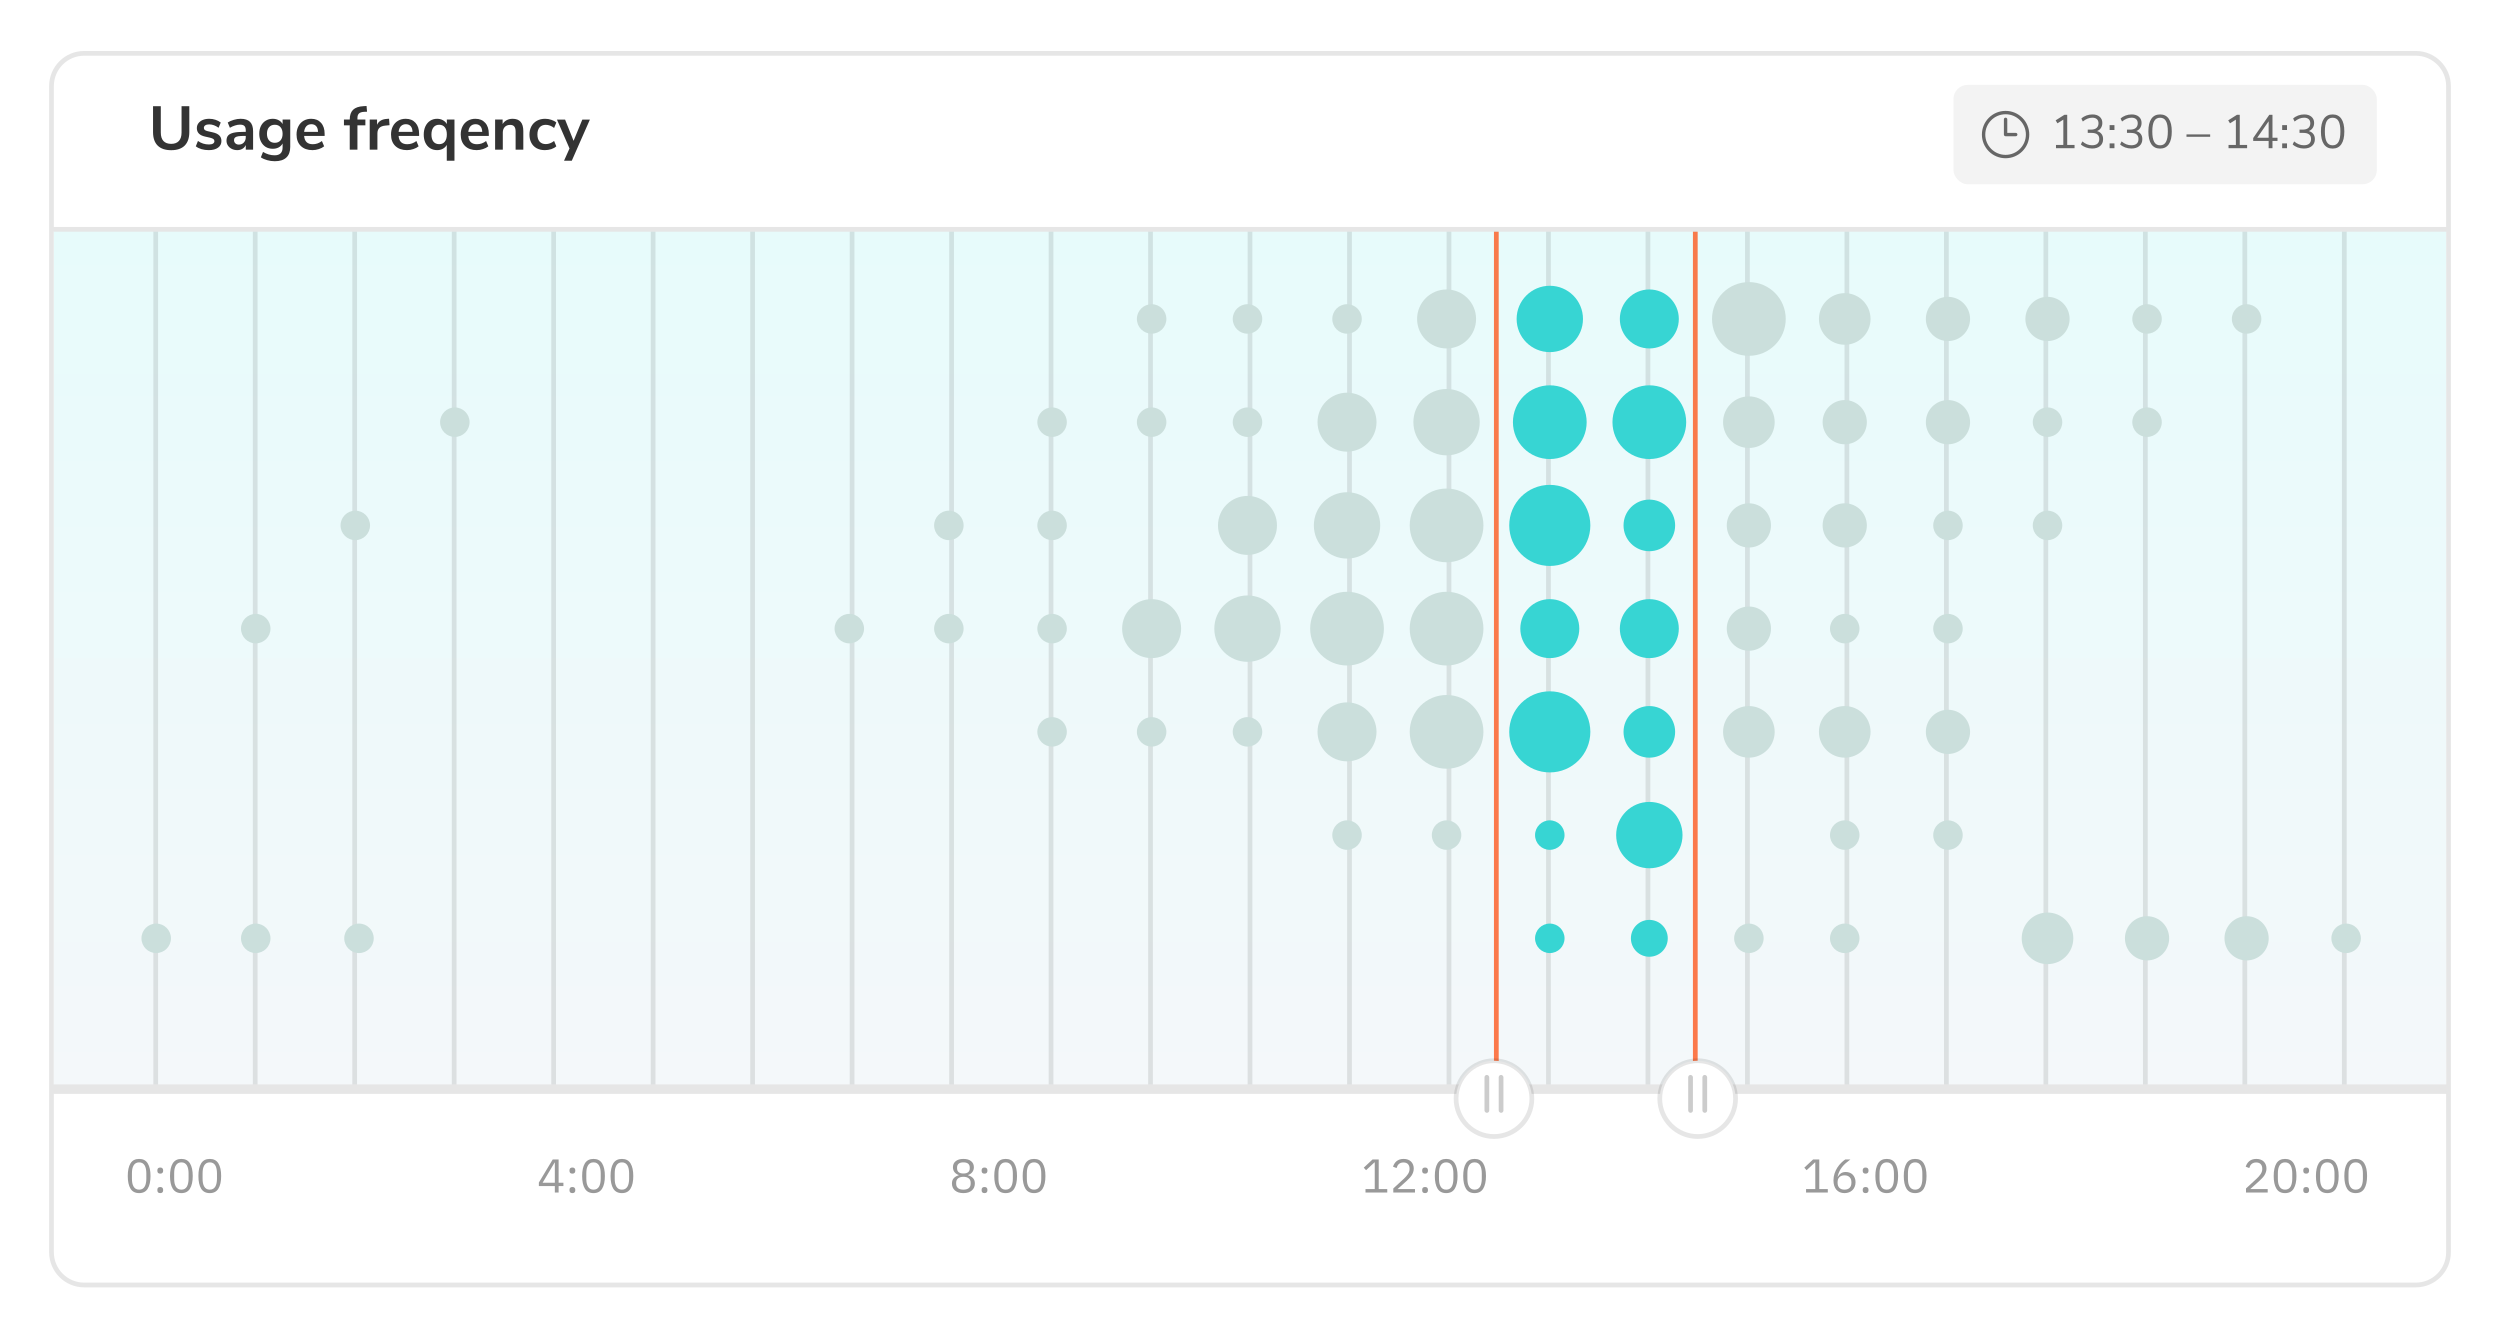 <svg xmlns="http://www.w3.org/2000/svg" width="458" height="244" fill="none" viewBox="0 0 458 244"><g filter="url(#filter0_dd_5565_79654)"><path fill="#fff" d="M9.867 12.432C9.867 9.358 12.358 6.867 15.432 6.867H442.567C445.64 6.867 448.132 9.358 448.132 12.432V226.076C448.132 229.149 445.64 231.64 442.567 231.64H15.432C12.358 231.64 9.867 229.149 9.867 226.076V12.432Z"/><path stroke="#000" stroke-opacity=".1" stroke-width=".868" d="M442.567 6.433H15.432C12.119 6.433 9.433 9.119 9.433 12.432V226.076C9.433 229.389 12.119 232.074 15.432 232.074H442.567C445.88 232.074 448.566 229.389 448.566 226.076V12.432C448.566 9.119 445.88 6.433 442.567 6.433Z"/></g><path fill="#333" d="M31.365 27.516C30.274 27.516 29.447 27.233 28.883 26.669C28.319 26.105 28.037 25.282 28.037 24.199V19.46H29.459V24.278C29.459 24.962 29.62 25.481 29.944 25.835C30.267 26.181 30.741 26.354 31.365 26.354C31.982 26.354 32.452 26.177 32.775 25.823C33.099 25.47 33.261 24.955 33.261 24.278V19.46H34.682V24.199C34.682 25.274 34.4 26.098 33.836 26.669C33.272 27.233 32.448 27.516 31.365 27.516ZM38.263 27.504C37.774 27.504 37.323 27.444 36.909 27.324C36.503 27.203 36.157 27.03 35.871 26.805L36.266 25.823C36.853 26.252 37.526 26.466 38.285 26.466C38.609 26.466 38.853 26.414 39.019 26.308C39.192 26.203 39.278 26.053 39.278 25.857C39.278 25.692 39.218 25.564 39.098 25.474C38.985 25.383 38.778 25.301 38.477 25.225L37.575 25.022C37.063 24.909 36.684 24.725 36.435 24.469C36.187 24.214 36.063 23.883 36.063 23.477C36.063 23.138 36.157 22.841 36.345 22.585C36.541 22.322 36.808 22.119 37.146 21.976C37.492 21.833 37.891 21.762 38.342 21.762C38.733 21.762 39.109 21.822 39.47 21.942C39.839 22.063 40.162 22.232 40.44 22.45L40.045 23.409C39.474 22.995 38.902 22.788 38.331 22.788C38.022 22.788 37.782 22.845 37.609 22.958C37.436 23.07 37.349 23.228 37.349 23.431C37.349 23.582 37.402 23.706 37.507 23.804C37.62 23.902 37.797 23.977 38.037 24.029L38.974 24.244C39.523 24.364 39.925 24.556 40.181 24.819C40.437 25.075 40.565 25.413 40.565 25.835C40.565 26.346 40.358 26.752 39.944 27.053C39.53 27.354 38.97 27.504 38.263 27.504ZM44.077 21.762C44.852 21.762 45.427 21.95 45.803 22.326C46.179 22.702 46.367 23.281 46.367 24.063V27.414H45.025V26.568C44.897 26.861 44.694 27.091 44.416 27.256C44.145 27.422 43.829 27.504 43.468 27.504C43.099 27.504 42.765 27.429 42.464 27.279C42.163 27.128 41.926 26.921 41.753 26.658C41.58 26.395 41.494 26.102 41.494 25.778C41.494 25.372 41.595 25.052 41.798 24.819C42.009 24.586 42.347 24.417 42.814 24.311C43.28 24.206 43.923 24.154 44.743 24.154H45.025V23.894C45.025 23.518 44.942 23.247 44.777 23.082C44.619 22.916 44.352 22.834 43.976 22.834C43.682 22.834 43.374 22.886 43.05 22.991C42.735 23.089 42.422 23.228 42.114 23.409L41.719 22.439C42.028 22.243 42.4 22.081 42.836 21.953C43.272 21.826 43.686 21.762 44.077 21.762ZM43.75 26.489C44.126 26.489 44.431 26.365 44.664 26.117C44.904 25.861 45.025 25.534 45.025 25.135V24.898H44.822C44.318 24.898 43.927 24.921 43.648 24.966C43.37 25.011 43.171 25.09 43.05 25.203C42.93 25.316 42.87 25.47 42.87 25.665C42.87 25.906 42.953 26.105 43.118 26.263C43.284 26.414 43.494 26.489 43.75 26.489ZM53.171 21.897V26.906C53.171 27.771 52.93 28.426 52.449 28.869C51.975 29.313 51.272 29.535 50.339 29.535C49.858 29.535 49.395 29.471 48.952 29.343C48.508 29.223 48.12 29.05 47.789 28.824L48.184 27.831C48.869 28.245 49.576 28.452 50.305 28.452C51.283 28.452 51.772 27.971 51.772 27.008V26.286C51.606 26.594 51.366 26.835 51.05 27.008C50.734 27.173 50.373 27.256 49.967 27.256C49.486 27.256 49.057 27.143 48.681 26.918C48.312 26.684 48.023 26.361 47.812 25.947C47.601 25.534 47.496 25.056 47.496 24.515C47.496 23.973 47.598 23.495 47.801 23.082C48.011 22.661 48.305 22.337 48.681 22.111C49.057 21.878 49.486 21.762 49.967 21.762C50.373 21.762 50.734 21.848 51.05 22.021C51.366 22.187 51.606 22.424 51.772 22.732V21.897H53.171ZM50.339 26.162C50.79 26.162 51.14 26.015 51.388 25.722C51.644 25.428 51.772 25.026 51.772 24.515C51.772 23.996 51.644 23.589 51.388 23.296C51.14 23.003 50.79 22.856 50.339 22.856C49.895 22.856 49.546 23.003 49.29 23.296C49.034 23.589 48.906 23.996 48.906 24.515C48.906 25.018 49.034 25.421 49.29 25.722C49.546 26.015 49.895 26.162 50.339 26.162ZM59.472 24.909H55.715C55.76 25.421 55.914 25.801 56.177 26.049C56.441 26.297 56.817 26.421 57.306 26.421C57.915 26.421 58.471 26.226 58.975 25.835L59.381 26.805C59.126 27.015 58.802 27.185 58.411 27.312C58.028 27.44 57.64 27.504 57.249 27.504C56.346 27.504 55.632 27.249 55.105 26.737C54.587 26.226 54.327 25.526 54.327 24.639C54.327 24.075 54.44 23.574 54.666 23.138C54.891 22.702 55.207 22.363 55.613 22.123C56.027 21.882 56.493 21.762 57.012 21.762C57.772 21.762 58.37 22.006 58.806 22.495C59.25 22.984 59.472 23.657 59.472 24.515V24.909ZM57.046 22.755C56.67 22.755 56.365 22.875 56.132 23.116C55.907 23.356 55.767 23.702 55.715 24.154H58.264C58.249 23.695 58.137 23.349 57.926 23.116C57.715 22.875 57.422 22.755 57.046 22.755ZM65.482 21.897H66.937V22.958H65.482V27.414H64.072V22.958H63.011V21.897H64.072C64.072 21.107 64.275 20.513 64.681 20.115C65.095 19.716 65.734 19.494 66.599 19.449L67.152 19.415L67.242 20.464L66.712 20.487C66.268 20.509 65.952 20.611 65.764 20.791C65.576 20.965 65.482 21.247 65.482 21.638V21.897ZM71.364 22.935L70.541 23.014C69.608 23.112 69.142 23.586 69.142 24.436V27.414H67.732V21.897H69.074V22.867C69.36 22.206 69.95 21.845 70.845 21.784L71.274 21.75L71.364 22.935ZM76.78 24.909H73.023C73.069 25.421 73.223 25.801 73.486 26.049C73.749 26.297 74.125 26.421 74.614 26.421C75.223 26.421 75.78 26.226 76.284 25.835L76.69 26.805C76.434 27.015 76.111 27.185 75.72 27.312C75.336 27.44 74.949 27.504 74.558 27.504C73.655 27.504 72.941 27.249 72.414 26.737C71.895 26.226 71.636 25.526 71.636 24.639C71.636 24.075 71.749 23.574 71.974 23.138C72.2 22.702 72.516 22.363 72.922 22.123C73.335 21.882 73.802 21.762 74.321 21.762C75.081 21.762 75.678 22.006 76.115 22.495C76.558 22.984 76.78 23.657 76.78 24.515V24.909ZM74.355 22.755C73.979 22.755 73.674 22.875 73.441 23.116C73.215 23.356 73.076 23.702 73.023 24.154H75.573C75.558 23.695 75.445 23.349 75.235 23.116C75.024 22.875 74.731 22.755 74.355 22.755ZM83.259 21.897V29.445H81.849V26.545C81.683 26.846 81.443 27.083 81.127 27.256C80.818 27.422 80.469 27.504 80.078 27.504C79.596 27.504 79.171 27.388 78.803 27.155C78.434 26.921 78.144 26.59 77.934 26.162C77.731 25.733 77.629 25.233 77.629 24.661C77.629 24.09 77.731 23.586 77.934 23.149C78.144 22.706 78.434 22.363 78.803 22.123C79.179 21.882 79.604 21.762 80.078 21.762C80.476 21.762 80.83 21.848 81.138 22.021C81.454 22.187 81.695 22.424 81.86 22.732V21.897H83.259ZM80.461 26.41C80.905 26.41 81.247 26.256 81.488 25.947C81.736 25.639 81.86 25.203 81.86 24.639C81.86 24.067 81.736 23.627 81.488 23.319C81.247 23.01 80.901 22.856 80.45 22.856C80.006 22.856 79.66 23.014 79.412 23.33C79.164 23.646 79.04 24.09 79.04 24.661C79.04 25.218 79.164 25.65 79.412 25.959C79.66 26.259 80.01 26.41 80.461 26.41ZM89.55 24.909H85.793C85.838 25.421 85.992 25.801 86.255 26.049C86.519 26.297 86.895 26.421 87.384 26.421C87.993 26.421 88.549 26.226 89.053 25.835L89.46 26.805C89.204 27.015 88.88 27.185 88.489 27.312C88.106 27.44 87.718 27.504 87.327 27.504C86.425 27.504 85.71 27.249 85.184 26.737C84.665 26.226 84.405 25.526 84.405 24.639C84.405 24.075 84.518 23.574 84.744 23.138C84.969 22.702 85.285 22.363 85.691 22.123C86.105 21.882 86.571 21.762 87.09 21.762C87.85 21.762 88.448 22.006 88.884 22.495C89.328 22.984 89.55 23.657 89.55 24.515V24.909ZM87.124 22.755C86.748 22.755 86.443 22.875 86.21 23.116C85.985 23.356 85.846 23.702 85.793 24.154H88.343C88.328 23.695 88.215 23.349 88.004 23.116C87.793 22.875 87.5 22.755 87.124 22.755ZM93.907 21.762C94.569 21.762 95.062 21.95 95.385 22.326C95.709 22.702 95.871 23.27 95.871 24.029V27.414H94.46V24.108C94.46 23.68 94.377 23.368 94.212 23.172C94.054 22.977 93.802 22.879 93.456 22.879C93.05 22.879 92.723 23.006 92.475 23.262C92.234 23.518 92.114 23.86 92.114 24.289V27.414H90.703V21.897H92.08V22.721C92.268 22.412 92.52 22.175 92.836 22.01C93.152 21.845 93.509 21.762 93.907 21.762ZM99.819 27.504C99.24 27.504 98.736 27.388 98.307 27.155C97.886 26.921 97.562 26.59 97.337 26.162C97.111 25.733 96.998 25.233 96.998 24.661C96.998 24.09 97.115 23.586 97.348 23.149C97.589 22.706 97.927 22.363 98.363 22.123C98.8 21.882 99.304 21.762 99.875 21.762C100.266 21.762 100.646 21.826 101.015 21.953C101.391 22.074 101.692 22.239 101.917 22.45L101.511 23.443C101.278 23.255 101.03 23.112 100.767 23.014C100.511 22.916 100.255 22.867 99.999 22.867C99.51 22.867 99.131 23.022 98.86 23.33C98.589 23.631 98.454 24.067 98.454 24.639C98.454 25.203 98.589 25.639 98.86 25.947C99.131 26.248 99.51 26.399 99.999 26.399C100.255 26.399 100.511 26.35 100.767 26.252C101.03 26.154 101.278 26.011 101.511 25.823L101.917 26.805C101.677 27.023 101.368 27.196 100.992 27.324C100.616 27.444 100.225 27.504 99.819 27.504ZM106.681 21.908H108.069L104.752 29.445H103.331L104.335 27.2L102.033 21.908H103.522L105.079 25.801L106.681 21.908Z"/><rect width="438.264" height="156.213" fill="url(#paint0_linear_5565_79654)" transform="translate(9.867 42.449)"/><rect width=".868" height="156.213" x="155.668" y="42.451" fill="#000" fill-opacity=".1"/><rect width=".868" height="156.213" x="301.467" y="42.451" fill="#000" fill-opacity=".1"/><rect width=".868" height="156.213" x="46.318" y="42.451" fill="#000" fill-opacity=".1"/><rect width=".868" height="156.213" x="192.117" y="42.451" fill="#000" fill-opacity=".1"/><rect width=".868" height="156.213" x="337.916" y="42.451" fill="#000" fill-opacity=".1"/><rect width=".868" height="156.213" x="82.768" y="42.451" fill="#000" fill-opacity=".1"/><rect width=".868" height="156.213" x="228.566" y="42.451" fill="#000" fill-opacity=".1"/><rect width=".868" height="156.213" x="374.365" y="42.451" fill="#000" fill-opacity=".1"/><rect width=".868" height="156.213" x="119.219" y="42.451" fill="#000" fill-opacity=".1"/><rect width=".868" height="156.213" x="265.018" y="42.451" fill="#000" fill-opacity=".1"/><rect width=".868" height="156.213" x="410.816" y="42.451" fill="#000" fill-opacity=".1"/><rect width=".868" height="156.213" x="28.094" y="42.451" fill="#000" fill-opacity=".1"/><rect width=".868" height="156.213" x="173.893" y="42.451" fill="#000" fill-opacity=".1"/><rect width=".868" height="156.213" x="319.691" y="42.451" fill="#000" fill-opacity=".1"/><rect width=".868" height="156.213" x="64.543" y="42.451" fill="#000" fill-opacity=".1"/><rect width=".868" height="156.213" x="210.342" y="42.451" fill="#000" fill-opacity=".1"/><rect width=".868" height="156.213" x="356.141" y="42.451" fill="#000" fill-opacity=".1"/><rect width=".868" height="156.213" x="100.994" y="42.451" fill="#000" fill-opacity=".1"/><rect width=".868" height="156.213" x="246.793" y="42.451" fill="#000" fill-opacity=".1"/><rect width=".868" height="156.213" x="392.592" y="42.451" fill="#000" fill-opacity=".1"/><rect width=".868" height="156.213" x="137.443" y="42.451" fill="#000" fill-opacity=".1"/><rect width=".868" height="156.213" x="283.242" y="42.451" fill="#000" fill-opacity=".1"/><rect width=".868" height="156.213" x="429.041" y="42.451" fill="#000" fill-opacity=".1"/><circle cx="28.618" cy="171.901" r="2.702" fill="#CBDFDC"/><circle cx="246.776" cy="152.989" r="2.702" fill="#CBDFDC"/><circle cx="192.741" cy="134.077" r="2.702" fill="#CBDFDC"/><circle cx="155.594" cy="115.166" r="2.702" fill="#CBDFDC"/><circle cx="192.741" cy="77.344" r="2.702" fill="#CBDFDC"/><circle cx="83.327" cy="77.344" r="2.702" fill="#CBDFDC"/><circle cx="210.979" cy="58.432" r="2.702" fill="#CBDFDC"/><circle cx="46.852" cy="171.901" r="2.702" fill="#CBDFDC"/><circle cx="265.01" cy="152.989" r="2.702" fill="#CBDFDC"/><circle cx="337.956" cy="152.989" r="2.702" fill="#CBDFDC"/><circle cx="210.979" cy="134.077" r="2.702" fill="#CBDFDC"/><circle cx="337.956" cy="115.166" r="2.702" fill="#CBDFDC"/><circle cx="356.868" cy="96.254" r="2.702" fill="#CBDFDC"/><circle cx="375.104" cy="77.344" r="2.702" fill="#CBDFDC"/><circle cx="393.338" cy="58.432" r="2.702" fill="#CBDFDC"/><circle cx="173.831" cy="115.166" r="2.702" fill="#CBDFDC"/><circle cx="210.979" cy="77.344" r="2.702" fill="#CBDFDC"/><circle cx="228.54" cy="58.432" r="2.702" fill="#CBDFDC"/><circle cx="173.831" cy="96.254" r="2.702" fill="#CBDFDC"/><circle cx="46.852" cy="115.166" r="2.702" fill="#CBDFDC"/><circle cx="65.09" cy="96.254" r="2.702" fill="#CBDFDC"/><circle cx="65.766" cy="171.901" r="2.702" fill="#CBDFDC"/><circle cx="283.922" cy="152.989" r="2.702" fill="#37D5D3"/><circle cx="283.922" cy="171.901" r="2.702" fill="#37D5D3"/><circle cx="356.868" cy="152.989" r="2.702" fill="#CBDFDC"/><circle cx="228.54" cy="134.077" r="2.702" fill="#CBDFDC"/><circle cx="356.868" cy="115.166" r="2.702" fill="#CBDFDC"/><circle cx="375.104" cy="96.254" r="2.702" fill="#CBDFDC"/><circle cx="393.338" cy="77.344" r="2.702" fill="#CBDFDC"/><circle cx="411.575" cy="58.432" r="2.702" fill="#CBDFDC"/><circle cx="192.741" cy="115.166" r="2.702" fill="#CBDFDC"/><circle cx="228.54" cy="77.344" r="2.702" fill="#CBDFDC"/><circle cx="246.776" cy="58.432" r="2.702" fill="#CBDFDC"/><circle cx="192.741" cy="96.254" r="2.702" fill="#CBDFDC"/><circle cx="320.395" cy="171.901" r="2.702" fill="#CBDFDC"/><circle cx="337.956" cy="171.901" r="2.702" fill="#CBDFDC"/><circle cx="429.811" cy="171.901" r="2.702" fill="#CBDFDC"/><circle cx="375.103" cy="171.902" r="4.728" fill="#CBDFDC"/><circle cx="337.956" cy="134.077" r="4.728" fill="#CBDFDC"/><circle cx="320.394" cy="115.166" r="4.052" fill="#CBDFDC"/><circle cx="320.394" cy="96.256" r="4.052" fill="#CBDFDC"/><circle cx="356.867" cy="58.431" r="4.052" fill="#CBDFDC"/><circle cx="337.955" cy="96.256" r="4.052" fill="#CBDFDC"/><circle cx="337.955" cy="77.344" r="4.052" fill="#CBDFDC"/><circle cx="356.867" cy="77.344" r="4.052" fill="#CBDFDC"/><circle cx="375.103" cy="58.431" r="4.052" fill="#CBDFDC"/><circle cx="320.394" cy="134.077" r="4.728" fill="#CBDFDC"/><circle cx="302.158" cy="134.077" r="4.728" fill="#37D5D3"/><circle cx="302.158" cy="171.9" r="3.377" fill="#37D5D3"/><circle cx="283.922" cy="134.078" r="7.429" fill="#37D5D3"/><circle cx="265.012" cy="134.076" r="6.754" fill="#CBDFDC"/><circle cx="246.776" cy="115.166" r="6.754" fill="#CBDFDC"/><circle cx="265.012" cy="96.254" r="6.754" fill="#CBDFDC"/><circle cx="283.922" cy="96.256" r="7.429" fill="#37D5D3"/><circle cx="320.395" cy="58.432" r="6.754" fill="#CBDFDC"/><circle cx="265.012" cy="115.166" r="6.754" fill="#CBDFDC"/><circle cx="246.774" cy="134.077" r="5.403" fill="#CBDFDC"/><circle cx="228.54" cy="115.167" r="6.079" fill="#CBDFDC"/><circle cx="302.159" cy="152.989" r="6.079" fill="#37D5D3"/><circle cx="246.776" cy="96.254" r="6.079" fill="#CBDFDC"/><circle cx="283.924" cy="58.432" r="6.079" fill="#37D5D3"/><circle cx="265.01" cy="77.342" r="6.079" fill="#CBDFDC"/><circle cx="283.922" cy="77.344" r="6.754" fill="#37D5D3"/><circle cx="302.158" cy="77.344" r="6.754" fill="#37D5D3"/><circle cx="265.013" cy="58.433" r="5.403" fill="#CBDFDC"/><circle cx="246.774" cy="77.343" r="5.403" fill="#CBDFDC"/><circle cx="210.977" cy="115.165" r="5.403" fill="#CBDFDC"/><circle cx="228.538" cy="96.255" r="5.403" fill="#CBDFDC"/><circle cx="283.923" cy="115.165" r="5.403" fill="#37D5D3"/><circle cx="302.157" cy="115.165" r="5.403" fill="#37D5D3"/><circle cx="302.158" cy="96.255" r="4.728" fill="#37D5D3"/><circle cx="302.157" cy="58.433" r="5.403" fill="#37D5D3"/><circle cx="337.956" cy="58.431" r="4.728" fill="#CBDFDC"/><circle cx="320.394" cy="77.343" r="4.728" fill="#CBDFDC"/><circle cx="356.867" cy="134.078" r="4.052" fill="#CBDFDC"/><circle cx="393.34" cy="171.9" r="4.052" fill="#CBDFDC"/><circle cx="411.576" cy="171.9" r="4.052" fill="#CBDFDC"/><rect width=".868" height="157.949" x="273.693" y="42.451" fill="#F40" fill-opacity=".7"/><rect width=".868" height="157.949" x="310.143" y="42.451" fill="#F40" fill-opacity=".7"/><rect width="438.264" height="1.736" x="9.867" y="198.662" fill="#000" fill-opacity=".1"/><rect width="438.264" height=".868" x="9.867" y="41.582" fill="#000" fill-opacity=".1"/><path fill="#999" d="M25.49 218.579C24.767 218.579 24.238 218.304 23.902 217.754C23.572 217.205 23.407 216.435 23.407 215.446C23.407 214.456 23.572 213.687 23.902 213.137C24.238 212.588 24.767 212.313 25.49 212.313C26.213 212.313 26.74 212.588 27.07 213.137C27.405 213.687 27.573 214.456 27.573 215.446C27.573 216.435 27.405 217.205 27.07 217.754C26.74 218.304 26.213 218.579 25.49 218.579ZM25.49 217.945C25.727 217.945 25.93 217.896 26.098 217.798C26.265 217.699 26.401 217.56 26.506 217.381C26.61 217.202 26.685 216.991 26.731 216.748C26.783 216.505 26.809 216.236 26.809 215.94V214.951C26.809 214.656 26.783 214.387 26.731 214.144C26.685 213.901 26.61 213.69 26.506 213.511C26.401 213.331 26.265 213.192 26.098 213.094C25.93 212.996 25.727 212.946 25.49 212.946C25.253 212.946 25.051 212.996 24.883 213.094C24.715 213.192 24.579 213.331 24.475 213.511C24.371 213.69 24.293 213.901 24.241 214.144C24.194 214.387 24.171 214.656 24.171 214.951V215.94C24.171 216.236 24.194 216.505 24.241 216.748C24.293 216.991 24.371 217.202 24.475 217.381C24.579 217.56 24.715 217.699 24.883 217.798C25.051 217.896 25.253 217.945 25.49 217.945ZM29.358 218.579C29.172 218.579 29.036 218.532 28.95 218.44C28.869 218.347 28.828 218.226 28.828 218.075V217.963C28.828 217.812 28.869 217.691 28.95 217.598C29.036 217.506 29.172 217.459 29.358 217.459C29.543 217.459 29.676 217.506 29.757 217.598C29.843 217.691 29.887 217.812 29.887 217.963V218.075C29.887 218.226 29.843 218.347 29.757 218.44C29.676 218.532 29.543 218.579 29.358 218.579ZM29.358 215.012C29.172 215.012 29.036 214.966 28.95 214.873C28.869 214.78 28.828 214.659 28.828 214.509V214.396C28.828 214.245 28.869 214.124 28.95 214.031C29.036 213.939 29.172 213.892 29.358 213.892C29.543 213.892 29.676 213.939 29.757 214.031C29.843 214.124 29.887 214.245 29.887 214.396V214.509C29.887 214.659 29.843 214.78 29.757 214.873C29.676 214.966 29.543 215.012 29.358 215.012ZM33.228 218.579C32.505 218.579 31.975 218.304 31.64 217.754C31.31 217.205 31.145 216.435 31.145 215.446C31.145 214.456 31.31 213.687 31.64 213.137C31.975 212.588 32.505 212.313 33.228 212.313C33.951 212.313 34.478 212.588 34.807 213.137C35.143 213.687 35.311 214.456 35.311 215.446C35.311 216.435 35.143 217.205 34.807 217.754C34.478 218.304 33.951 218.579 33.228 218.579ZM33.228 217.945C33.465 217.945 33.668 217.896 33.836 217.798C34.003 217.699 34.139 217.56 34.243 217.381C34.348 217.202 34.423 216.991 34.469 216.748C34.521 216.505 34.547 216.236 34.547 215.94V214.951C34.547 214.656 34.521 214.387 34.469 214.144C34.423 213.901 34.348 213.69 34.243 213.511C34.139 213.331 34.003 213.192 33.836 213.094C33.668 212.996 33.465 212.946 33.228 212.946C32.991 212.946 32.788 212.996 32.62 213.094C32.453 213.192 32.317 213.331 32.213 213.511C32.108 213.69 32.03 213.901 31.978 214.144C31.932 214.387 31.909 214.656 31.909 214.951V215.94C31.909 216.236 31.932 216.505 31.978 216.748C32.03 216.991 32.108 217.202 32.213 217.381C32.317 217.56 32.453 217.699 32.62 217.798C32.788 217.896 32.991 217.945 33.228 217.945ZM38.432 218.579C37.709 218.579 37.179 218.304 36.844 217.754C36.514 217.205 36.349 216.435 36.349 215.446C36.349 214.456 36.514 213.687 36.844 213.137C37.179 212.588 37.709 212.313 38.432 212.313C39.155 212.313 39.681 212.588 40.011 213.137C40.347 213.687 40.515 214.456 40.515 215.446C40.515 216.435 40.347 217.205 40.011 217.754C39.681 218.304 39.155 218.579 38.432 218.579ZM38.432 217.945C38.669 217.945 38.871 217.896 39.039 217.798C39.207 217.699 39.343 217.56 39.447 217.381C39.551 217.202 39.627 216.991 39.673 216.748C39.725 216.505 39.751 216.236 39.751 215.94V214.951C39.751 214.656 39.725 214.387 39.673 214.144C39.627 213.901 39.551 213.69 39.447 213.511C39.343 213.331 39.207 213.192 39.039 213.094C38.871 212.996 38.669 212.946 38.432 212.946C38.194 212.946 37.992 212.996 37.824 213.094C37.657 213.192 37.52 213.331 37.416 213.511C37.312 213.69 37.234 213.901 37.182 214.144C37.136 214.387 37.113 214.656 37.113 214.951V215.94C37.113 216.236 37.136 216.505 37.182 216.748C37.234 216.991 37.312 217.202 37.416 217.381C37.52 217.56 37.657 217.699 37.824 217.798C37.992 217.896 38.194 217.945 38.432 217.945Z"/><path fill="#999" d="M101.645 218.475V217.286H98.72V216.643L101.255 212.417H102.339V216.678H103.216V217.286H102.339V218.475H101.645ZM99.406 216.678H101.645V212.981H101.602L99.406 216.678ZM104.861 218.579C104.676 218.579 104.54 218.532 104.454 218.44C104.373 218.347 104.332 218.226 104.332 218.075V217.963C104.332 217.812 104.373 217.691 104.454 217.598C104.54 217.506 104.676 217.459 104.861 217.459C105.047 217.459 105.18 217.506 105.261 217.598C105.347 217.691 105.391 217.812 105.391 217.963V218.075C105.391 218.226 105.347 218.347 105.261 218.44C105.18 218.532 105.047 218.579 104.861 218.579ZM104.861 215.012C104.676 215.012 104.54 214.966 104.454 214.873C104.373 214.78 104.332 214.659 104.332 214.509V214.396C104.332 214.245 104.373 214.124 104.454 214.031C104.54 213.939 104.676 213.892 104.861 213.892C105.047 213.892 105.18 213.939 105.261 214.031C105.347 214.124 105.391 214.245 105.391 214.396V214.509C105.391 214.659 105.347 214.78 105.261 214.873C105.18 214.966 105.047 215.012 104.861 215.012ZM108.732 218.579C108.009 218.579 107.479 218.304 107.144 217.754C106.814 217.205 106.649 216.435 106.649 215.446C106.649 214.456 106.814 213.687 107.144 213.137C107.479 212.588 108.009 212.313 108.732 212.313C109.455 212.313 109.982 212.588 110.311 213.137C110.647 213.687 110.815 214.456 110.815 215.446C110.815 216.435 110.647 217.205 110.311 217.754C109.982 218.304 109.455 218.579 108.732 218.579ZM108.732 217.945C108.969 217.945 109.172 217.896 109.339 217.798C109.507 217.699 109.643 217.56 109.747 217.381C109.851 217.202 109.927 216.991 109.973 216.748C110.025 216.505 110.051 216.236 110.051 215.94V214.951C110.051 214.656 110.025 214.387 109.973 214.144C109.927 213.901 109.851 213.69 109.747 213.511C109.643 213.331 109.507 213.192 109.339 213.094C109.172 212.996 108.969 212.946 108.732 212.946C108.495 212.946 108.292 212.996 108.124 213.094C107.957 213.192 107.821 213.331 107.717 213.511C107.612 213.69 107.534 213.901 107.482 214.144C107.436 214.387 107.413 214.656 107.413 214.951V215.94C107.413 216.236 107.436 216.505 107.482 216.748C107.534 216.991 107.612 217.202 107.717 217.381C107.821 217.56 107.957 217.699 108.124 217.798C108.292 217.896 108.495 217.945 108.732 217.945ZM113.936 218.579C113.212 218.579 112.683 218.304 112.347 217.754C112.018 217.205 111.853 216.435 111.853 215.446C111.853 214.456 112.018 213.687 112.347 213.137C112.683 212.588 113.212 212.313 113.936 212.313C114.659 212.313 115.185 212.588 115.515 213.137C115.851 213.687 116.018 214.456 116.018 215.446C116.018 216.435 115.851 217.205 115.515 217.754C115.185 218.304 114.659 218.579 113.936 218.579ZM113.936 217.945C114.173 217.945 114.375 217.896 114.543 217.798C114.711 217.699 114.847 217.56 114.951 217.381C115.055 217.202 115.13 216.991 115.177 216.748C115.229 216.505 115.255 216.236 115.255 215.94V214.951C115.255 214.656 115.229 214.387 115.177 214.144C115.13 213.901 115.055 213.69 114.951 213.511C114.847 213.331 114.711 213.192 114.543 213.094C114.375 212.996 114.173 212.946 113.936 212.946C113.698 212.946 113.496 212.996 113.328 213.094C113.16 213.192 113.024 213.331 112.92 213.511C112.816 213.69 112.738 213.901 112.686 214.144C112.64 214.387 112.617 214.656 112.617 214.951V215.94C112.617 216.236 112.64 216.505 112.686 216.748C112.738 216.991 112.816 217.202 112.92 217.381C113.024 217.56 113.16 217.699 113.328 217.798C113.496 217.896 113.698 217.945 113.936 217.945Z"/><path fill="#999" d="M176.496 218.579C176.149 218.579 175.845 218.535 175.585 218.449C175.325 218.356 175.105 218.232 174.925 218.075C174.752 217.919 174.619 217.734 174.526 217.52C174.439 217.306 174.396 217.074 174.396 216.826C174.396 216.409 174.509 216.079 174.734 215.836C174.96 215.593 175.255 215.423 175.62 215.324V215.255C175.301 215.145 175.047 214.968 174.856 214.725C174.671 214.477 174.578 214.179 174.578 213.832C174.578 213.369 174.746 213.001 175.082 212.729C175.417 212.452 175.889 212.313 176.496 212.313C177.104 212.313 177.575 212.452 177.911 212.729C178.246 213.001 178.414 213.369 178.414 213.832C178.414 214.179 178.319 214.477 178.128 214.725C177.943 214.968 177.691 215.145 177.373 215.255V215.324C177.737 215.423 178.032 215.593 178.258 215.836C178.484 216.079 178.596 216.409 178.596 216.826C178.596 217.074 178.55 217.306 178.457 217.52C178.371 217.734 178.238 217.919 178.058 218.075C177.885 218.232 177.668 218.356 177.407 218.449C177.147 218.535 176.843 218.579 176.496 218.579ZM176.496 217.945C176.918 217.945 177.245 217.853 177.477 217.668C177.708 217.477 177.824 217.208 177.824 216.86V216.678C177.824 216.331 177.708 216.065 177.477 215.88C177.245 215.689 176.918 215.593 176.496 215.593C176.074 215.593 175.747 215.689 175.515 215.88C175.284 216.065 175.168 216.331 175.168 216.678V216.86C175.168 217.208 175.284 217.477 175.515 217.668C175.747 217.853 176.074 217.945 176.496 217.945ZM176.496 214.986C176.878 214.986 177.167 214.905 177.364 214.743C177.561 214.581 177.659 214.344 177.659 214.031V213.901C177.659 213.589 177.561 213.351 177.364 213.189C177.167 213.027 176.878 212.946 176.496 212.946C176.114 212.946 175.825 213.027 175.628 213.189C175.432 213.351 175.333 213.589 175.333 213.901V214.031C175.333 214.344 175.432 214.581 175.628 214.743C175.825 214.905 176.114 214.986 176.496 214.986ZM180.363 218.579C180.178 218.579 180.042 218.532 179.955 218.44C179.874 218.347 179.834 218.226 179.834 218.075V217.963C179.834 217.812 179.874 217.691 179.955 217.598C180.042 217.506 180.178 217.459 180.363 217.459C180.548 217.459 180.682 217.506 180.763 217.598C180.849 217.691 180.893 217.812 180.893 217.963V218.075C180.893 218.226 180.849 218.347 180.763 218.44C180.682 218.532 180.548 218.579 180.363 218.579ZM180.363 215.012C180.178 215.012 180.042 214.966 179.955 214.873C179.874 214.78 179.834 214.659 179.834 214.509V214.396C179.834 214.245 179.874 214.124 179.955 214.031C180.042 213.939 180.178 213.892 180.363 213.892C180.548 213.892 180.682 213.939 180.763 214.031C180.849 214.124 180.893 214.245 180.893 214.396V214.509C180.893 214.659 180.849 214.78 180.763 214.873C180.682 214.966 180.548 215.012 180.363 215.012ZM184.234 218.579C183.511 218.579 182.981 218.304 182.646 217.754C182.316 217.205 182.151 216.435 182.151 215.446C182.151 214.456 182.316 213.687 182.646 213.137C182.981 212.588 183.511 212.313 184.234 212.313C184.957 212.313 185.484 212.588 185.813 213.137C186.149 213.687 186.317 214.456 186.317 215.446C186.317 216.435 186.149 217.205 185.813 217.754C185.484 218.304 184.957 218.579 184.234 218.579ZM184.234 217.945C184.471 217.945 184.674 217.896 184.841 217.798C185.009 217.699 185.145 217.56 185.249 217.381C185.353 217.202 185.429 216.991 185.475 216.748C185.527 216.505 185.553 216.236 185.553 215.94V214.951C185.553 214.656 185.527 214.387 185.475 214.144C185.429 213.901 185.353 213.69 185.249 213.511C185.145 213.331 185.009 213.192 184.841 213.094C184.674 212.996 184.471 212.946 184.234 212.946C183.997 212.946 183.794 212.996 183.626 213.094C183.459 213.192 183.323 213.331 183.219 213.511C183.114 213.69 183.036 213.901 182.984 214.144C182.938 214.387 182.915 214.656 182.915 214.951V215.94C182.915 216.236 182.938 216.505 182.984 216.748C183.036 216.991 183.114 217.202 183.219 217.381C183.323 217.56 183.459 217.699 183.626 217.798C183.794 217.896 183.997 217.945 184.234 217.945ZM189.438 218.579C188.714 218.579 188.185 218.304 187.849 217.754C187.52 217.205 187.355 216.435 187.355 215.446C187.355 214.456 187.52 213.687 187.849 213.137C188.185 212.588 188.714 212.313 189.438 212.313C190.161 212.313 190.687 212.588 191.017 213.137C191.353 213.687 191.52 214.456 191.52 215.446C191.52 216.435 191.353 217.205 191.017 217.754C190.687 218.304 190.161 218.579 189.438 218.579ZM189.438 217.945C189.675 217.945 189.877 217.896 190.045 217.798C190.213 217.699 190.349 217.56 190.453 217.381C190.557 217.202 190.632 216.991 190.679 216.748C190.731 216.505 190.757 216.236 190.757 215.94V214.951C190.757 214.656 190.731 214.387 190.679 214.144C190.632 213.901 190.557 213.69 190.453 213.511C190.349 213.331 190.213 213.192 190.045 213.094C189.877 212.996 189.675 212.946 189.438 212.946C189.2 212.946 188.998 212.996 188.83 213.094C188.662 213.192 188.526 213.331 188.422 213.511C188.318 213.69 188.24 213.901 188.188 214.144C188.142 214.387 188.118 214.656 188.118 214.951V215.94C188.118 216.236 188.142 216.505 188.188 216.748C188.24 216.991 188.318 217.202 188.422 217.381C188.526 217.56 188.662 217.699 188.83 217.798C188.998 217.896 189.2 217.945 189.438 217.945Z"/><path fill="#999" d="M250.16 218.475V217.832H251.853V212.955H251.792L250.264 214.378L249.839 213.918L251.445 212.417H252.581V217.832H254.144V218.475H250.16ZM259.226 218.475H255.251V217.728L257.23 215.906C257.513 215.645 257.75 215.371 257.941 215.081C258.132 214.786 258.228 214.491 258.228 214.196V214.092C258.228 213.756 258.135 213.484 257.95 213.276C257.765 213.068 257.484 212.964 257.108 212.964C256.923 212.964 256.761 212.99 256.622 213.042C256.483 213.094 256.362 213.166 256.258 213.259C256.159 213.351 256.076 213.461 256.006 213.589C255.942 213.71 255.89 213.843 255.85 213.988L255.199 213.736C255.257 213.557 255.335 213.383 255.433 213.215C255.537 213.042 255.665 212.889 255.815 212.755C255.971 212.622 256.157 212.515 256.371 212.434C256.59 212.353 256.848 212.313 257.143 212.313C257.438 212.313 257.701 212.356 257.933 212.443C258.164 212.53 258.358 212.651 258.514 212.808C258.67 212.964 258.789 213.149 258.87 213.363C258.957 213.577 259 213.814 259 214.075C259 214.312 258.965 214.532 258.896 214.734C258.832 214.937 258.743 215.13 258.627 215.316C258.511 215.495 258.37 215.671 258.202 215.845C258.04 216.019 257.863 216.192 257.672 216.366L256.041 217.832H259.226V218.475ZM261.071 218.579C260.886 218.579 260.75 218.532 260.663 218.44C260.582 218.347 260.542 218.226 260.542 218.075V217.963C260.542 217.812 260.582 217.691 260.663 217.598C260.75 217.506 260.886 217.459 261.071 217.459C261.256 217.459 261.389 217.506 261.47 217.598C261.557 217.691 261.6 217.812 261.6 217.963V218.075C261.6 218.226 261.557 218.347 261.47 218.44C261.389 218.532 261.256 218.579 261.071 218.579ZM261.071 215.012C260.886 215.012 260.75 214.966 260.663 214.873C260.582 214.78 260.542 214.659 260.542 214.509V214.396C260.542 214.245 260.582 214.124 260.663 214.031C260.75 213.939 260.886 213.892 261.071 213.892C261.256 213.892 261.389 213.939 261.47 214.031C261.557 214.124 261.6 214.245 261.6 214.396V214.509C261.6 214.659 261.557 214.78 261.47 214.873C261.389 214.966 261.256 215.012 261.071 215.012ZM264.942 218.579C264.218 218.579 263.689 218.304 263.353 217.754C263.024 217.205 262.859 216.435 262.859 215.446C262.859 214.456 263.024 213.687 263.353 213.137C263.689 212.588 264.218 212.313 264.942 212.313C265.665 212.313 266.191 212.588 266.521 213.137C266.857 213.687 267.024 214.456 267.024 215.446C267.024 216.435 266.857 217.205 266.521 217.754C266.191 218.304 265.665 218.579 264.942 218.579ZM264.942 217.945C265.179 217.945 265.381 217.896 265.549 217.798C265.717 217.699 265.853 217.56 265.957 217.381C266.061 217.202 266.136 216.991 266.183 216.748C266.235 216.505 266.261 216.236 266.261 215.94V214.951C266.261 214.656 266.235 214.387 266.183 214.144C266.136 213.901 266.061 213.69 265.957 213.511C265.853 213.331 265.717 213.192 265.549 213.094C265.381 212.996 265.179 212.946 264.942 212.946C264.704 212.946 264.502 212.996 264.334 213.094C264.166 213.192 264.03 213.331 263.926 213.511C263.822 213.69 263.744 213.901 263.692 214.144C263.646 214.387 263.622 214.656 263.622 214.951V215.94C263.622 216.236 263.646 216.505 263.692 216.748C263.744 216.991 263.822 217.202 263.926 217.381C264.03 217.56 264.166 217.699 264.334 217.798C264.502 217.896 264.704 217.945 264.942 217.945ZM270.145 218.579C269.422 218.579 268.893 218.304 268.557 217.754C268.227 217.205 268.062 216.435 268.062 215.446C268.062 214.456 268.227 213.687 268.557 213.137C268.893 212.588 269.422 212.313 270.145 212.313C270.868 212.313 271.395 212.588 271.725 213.137C272.06 213.687 272.228 214.456 272.228 215.446C272.228 216.435 272.06 217.205 271.725 217.754C271.395 218.304 270.868 218.579 270.145 218.579ZM270.145 217.945C270.382 217.945 270.585 217.896 270.753 217.798C270.921 217.699 271.056 217.56 271.161 217.381C271.265 217.202 271.34 216.991 271.386 216.748C271.438 216.505 271.464 216.236 271.464 215.94V214.951C271.464 214.656 271.438 214.387 271.386 214.144C271.34 213.901 271.265 213.69 271.161 213.511C271.056 213.331 270.921 213.192 270.753 213.094C270.585 212.996 270.382 212.946 270.145 212.946C269.908 212.946 269.706 212.996 269.538 213.094C269.37 213.192 269.234 213.331 269.13 213.511C269.026 213.69 268.948 213.901 268.896 214.144C268.849 214.387 268.826 214.656 268.826 214.951V215.94C268.826 216.236 268.849 216.505 268.896 216.748C268.948 216.991 269.026 217.202 269.13 217.381C269.234 217.56 269.37 217.699 269.538 217.798C269.706 217.896 269.908 217.945 270.145 217.945Z"/><path fill="#999" d="M330.869 218.475V217.832H332.561V212.955H332.501L330.973 214.378L330.548 213.918L332.154 212.417H333.29V217.832H334.853V218.475H330.869ZM337.921 218.579C337.609 218.579 337.325 218.527 337.071 218.423C336.822 218.313 336.608 218.159 336.429 217.963C336.255 217.76 336.122 217.514 336.029 217.225C335.937 216.936 335.891 216.612 335.891 216.253C335.891 215.802 335.957 215.379 336.09 214.986C336.223 214.587 336.394 214.225 336.602 213.901C336.816 213.571 337.051 213.282 337.305 213.033C337.56 212.779 337.809 212.573 338.052 212.417H338.989C338.665 212.654 338.376 212.886 338.121 213.111C337.866 213.337 337.644 213.574 337.453 213.823C337.262 214.066 337.1 214.329 336.967 214.613C336.834 214.89 336.727 215.206 336.646 215.559L336.689 215.576C336.834 215.327 337.019 215.122 337.244 214.96C337.476 214.792 337.777 214.708 338.147 214.708C338.407 214.708 338.648 214.752 338.867 214.838C339.087 214.925 339.275 215.049 339.431 215.211C339.588 215.373 339.709 215.57 339.796 215.802C339.889 216.033 339.935 216.291 339.935 216.574C339.935 216.869 339.886 217.141 339.787 217.39C339.695 217.633 339.559 217.844 339.379 218.023C339.206 218.197 338.995 218.333 338.746 218.431C338.497 218.53 338.222 218.579 337.921 218.579ZM337.913 217.945C338.312 217.945 338.621 217.835 338.841 217.615C339.067 217.396 339.18 217.08 339.18 216.669V216.6C339.18 216.189 339.067 215.874 338.841 215.654C338.621 215.434 338.312 215.324 337.913 215.324C337.514 215.324 337.201 215.434 336.975 215.654C336.756 215.874 336.646 216.189 336.646 216.6V216.669C336.646 217.08 336.756 217.396 336.975 217.615C337.201 217.835 337.514 217.945 337.913 217.945ZM341.78 218.579C341.595 218.579 341.459 218.532 341.372 218.44C341.291 218.347 341.251 218.226 341.251 218.075V217.963C341.251 217.812 341.291 217.691 341.372 217.598C341.459 217.506 341.595 217.459 341.78 217.459C341.965 217.459 342.098 217.506 342.179 217.598C342.266 217.691 342.309 217.812 342.309 217.963V218.075C342.309 218.226 342.266 218.347 342.179 218.44C342.098 218.532 341.965 218.579 341.78 218.579ZM341.78 215.012C341.595 215.012 341.459 214.966 341.372 214.873C341.291 214.78 341.251 214.659 341.251 214.509V214.396C341.251 214.245 341.291 214.124 341.372 214.031C341.459 213.939 341.595 213.892 341.78 213.892C341.965 213.892 342.098 213.939 342.179 214.031C342.266 214.124 342.309 214.245 342.309 214.396V214.509C342.309 214.659 342.266 214.78 342.179 214.873C342.098 214.966 341.965 215.012 341.78 215.012ZM345.65 218.579C344.927 218.579 344.398 218.304 344.062 217.754C343.733 217.205 343.568 216.435 343.568 215.446C343.568 214.456 343.733 213.687 344.062 213.137C344.398 212.588 344.927 212.313 345.65 212.313C346.374 212.313 346.9 212.588 347.23 213.137C347.566 213.687 347.733 214.456 347.733 215.446C347.733 216.435 347.566 217.205 347.23 217.754C346.9 218.304 346.374 218.579 345.65 218.579ZM345.65 217.945C345.888 217.945 346.09 217.896 346.258 217.798C346.426 217.699 346.562 217.56 346.666 217.381C346.77 217.202 346.845 216.991 346.892 216.748C346.944 216.505 346.97 216.236 346.97 215.94V214.951C346.97 214.656 346.944 214.387 346.892 214.144C346.845 213.901 346.77 213.69 346.666 213.511C346.562 213.331 346.426 213.192 346.258 213.094C346.09 212.996 345.888 212.946 345.65 212.946C345.413 212.946 345.211 212.996 345.043 213.094C344.875 213.192 344.739 213.331 344.635 213.511C344.531 213.69 344.453 213.901 344.401 214.144C344.355 214.387 344.331 214.656 344.331 214.951V215.94C344.331 216.236 344.355 216.505 344.401 216.748C344.453 216.991 344.531 217.202 344.635 217.381C344.739 217.56 344.875 217.699 345.043 217.798C345.211 217.896 345.413 217.945 345.65 217.945ZM350.854 218.579C350.131 218.579 349.602 218.304 349.266 217.754C348.936 217.205 348.771 216.435 348.771 215.446C348.771 214.456 348.936 213.687 349.266 213.137C349.602 212.588 350.131 212.313 350.854 212.313C351.577 212.313 352.104 212.588 352.434 213.137C352.769 213.687 352.937 214.456 352.937 215.446C352.937 216.435 352.769 217.205 352.434 217.754C352.104 218.304 351.577 218.579 350.854 218.579ZM350.854 217.945C351.091 217.945 351.294 217.896 351.462 217.798C351.629 217.699 351.765 217.56 351.87 217.381C351.974 217.202 352.049 216.991 352.095 216.748C352.147 216.505 352.173 216.236 352.173 215.94V214.951C352.173 214.656 352.147 214.387 352.095 214.144C352.049 213.901 351.974 213.69 351.87 213.511C351.765 213.331 351.629 213.192 351.462 213.094C351.294 212.996 351.091 212.946 350.854 212.946C350.617 212.946 350.415 212.996 350.247 213.094C350.079 213.192 349.943 213.331 349.839 213.511C349.735 213.69 349.657 213.901 349.605 214.144C349.558 214.387 349.535 214.656 349.535 214.951V215.94C349.535 216.236 349.558 216.505 349.605 216.748C349.657 216.991 349.735 217.202 349.839 217.381C349.943 217.56 350.079 217.699 350.247 217.798C350.415 217.896 350.617 217.945 350.854 217.945Z"/><path fill="#999" d="M415.442 218.475H411.467V217.728L413.446 215.906C413.729 215.645 413.967 215.371 414.158 215.081C414.349 214.786 414.444 214.491 414.444 214.196V214.092C414.444 213.756 414.351 213.484 414.166 213.276C413.981 213.068 413.701 212.964 413.324 212.964C413.139 212.964 412.977 212.99 412.838 213.042C412.7 213.094 412.578 213.166 412.474 213.259C412.376 213.351 412.292 213.461 412.222 213.589C412.159 213.71 412.107 213.843 412.066 213.988L411.415 213.736C411.473 213.557 411.551 213.383 411.65 213.215C411.754 213.042 411.881 212.889 412.031 212.755C412.188 212.622 412.373 212.515 412.587 212.434C412.807 212.353 413.064 212.313 413.359 212.313C413.654 212.313 413.918 212.356 414.149 212.443C414.38 212.53 414.574 212.651 414.73 212.808C414.887 212.964 415.005 213.149 415.086 213.363C415.173 213.577 415.216 213.814 415.216 214.075C415.216 214.312 415.182 214.532 415.112 214.734C415.049 214.937 414.959 215.13 414.843 215.316C414.728 215.495 414.586 215.671 414.418 215.845C414.256 216.019 414.08 216.192 413.889 216.366L412.257 217.832H415.442V218.475ZM418.624 218.579C417.9 218.579 417.371 218.304 417.036 217.754C416.706 217.205 416.541 216.435 416.541 215.446C416.541 214.456 416.706 213.687 417.036 213.137C417.371 212.588 417.9 212.313 418.624 212.313C419.347 212.313 419.873 212.588 420.203 213.137C420.539 213.687 420.707 214.456 420.707 215.446C420.707 216.435 420.539 217.205 420.203 217.754C419.873 218.304 419.347 218.579 418.624 218.579ZM418.624 217.945C418.861 217.945 419.063 217.896 419.231 217.798C419.399 217.699 419.535 217.56 419.639 217.381C419.743 217.202 419.818 216.991 419.865 216.748C419.917 216.505 419.943 216.236 419.943 215.94V214.951C419.943 214.656 419.917 214.387 419.865 214.144C419.818 213.901 419.743 213.69 419.639 213.511C419.535 213.331 419.399 213.192 419.231 213.094C419.063 212.996 418.861 212.946 418.624 212.946C418.386 212.946 418.184 212.996 418.016 213.094C417.848 213.192 417.712 213.331 417.608 213.511C417.504 213.69 417.426 213.901 417.374 214.144C417.328 214.387 417.305 214.656 417.305 214.951V215.94C417.305 216.236 417.328 216.505 417.374 216.748C417.426 216.991 417.504 217.202 417.608 217.381C417.712 217.56 417.848 217.699 418.016 217.798C418.184 217.896 418.386 217.945 418.624 217.945ZM422.491 218.579C422.306 218.579 422.17 218.532 422.083 218.44C422.002 218.347 421.962 218.226 421.962 218.075V217.963C421.962 217.812 422.002 217.691 422.083 217.598C422.17 217.506 422.306 217.459 422.491 217.459C422.676 217.459 422.809 217.506 422.89 217.598C422.977 217.691 423.02 217.812 423.02 217.963V218.075C423.02 218.226 422.977 218.347 422.89 218.44C422.809 218.532 422.676 218.579 422.491 218.579ZM422.491 215.012C422.306 215.012 422.17 214.966 422.083 214.873C422.002 214.78 421.962 214.659 421.962 214.509V214.396C421.962 214.245 422.002 214.124 422.083 214.031C422.17 213.939 422.306 213.892 422.491 213.892C422.676 213.892 422.809 213.939 422.89 214.031C422.977 214.124 423.02 214.245 423.02 214.396V214.509C423.02 214.659 422.977 214.78 422.89 214.873C422.809 214.966 422.676 215.012 422.491 215.012ZM426.361 218.579C425.638 218.579 425.109 218.304 424.773 217.754C424.443 217.205 424.279 216.435 424.279 215.446C424.279 214.456 424.443 213.687 424.773 213.137C425.109 212.588 425.638 212.313 426.361 212.313C427.085 212.313 427.611 212.588 427.941 213.137C428.276 213.687 428.444 214.456 428.444 215.446C428.444 216.435 428.276 217.205 427.941 217.754C427.611 218.304 427.085 218.579 426.361 218.579ZM426.361 217.945C426.599 217.945 426.801 217.896 426.969 217.798C427.137 217.699 427.273 217.56 427.377 217.381C427.481 217.202 427.556 216.991 427.602 216.748C427.655 216.505 427.681 216.236 427.681 215.94V214.951C427.681 214.656 427.655 214.387 427.602 214.144C427.556 213.901 427.481 213.69 427.377 213.511C427.273 213.331 427.137 213.192 426.969 213.094C426.801 212.996 426.599 212.946 426.361 212.946C426.124 212.946 425.922 212.996 425.754 213.094C425.586 213.192 425.45 213.331 425.346 213.511C425.242 213.69 425.164 213.901 425.112 214.144C425.065 214.387 425.042 214.656 425.042 214.951V215.94C425.042 216.236 425.065 216.505 425.112 216.748C425.164 216.991 425.242 217.202 425.346 217.381C425.45 217.56 425.586 217.699 425.754 217.798C425.922 217.896 426.124 217.945 426.361 217.945ZM431.565 218.579C430.842 218.579 430.313 218.304 429.977 217.754C429.647 217.205 429.482 216.435 429.482 215.446C429.482 214.456 429.647 213.687 429.977 213.137C430.313 212.588 430.842 212.313 431.565 212.313C432.288 212.313 432.815 212.588 433.145 213.137C433.48 213.687 433.648 214.456 433.648 215.446C433.648 216.435 433.48 217.205 433.145 217.754C432.815 218.304 432.288 218.579 431.565 218.579ZM431.565 217.945C431.802 217.945 432.005 217.896 432.173 217.798C432.34 217.699 432.476 217.56 432.581 217.381C432.685 217.202 432.76 216.991 432.806 216.748C432.858 216.505 432.884 216.236 432.884 215.94V214.951C432.884 214.656 432.858 214.387 432.806 214.144C432.76 213.901 432.685 213.69 432.581 213.511C432.476 213.331 432.34 213.192 432.173 213.094C432.005 212.996 431.802 212.946 431.565 212.946C431.328 212.946 431.125 212.996 430.958 213.094C430.79 213.192 430.654 213.331 430.55 213.511C430.446 213.69 430.368 213.901 430.315 214.144C430.269 214.387 430.246 214.656 430.246 214.951V215.94C430.246 216.236 430.269 216.505 430.315 216.748C430.368 216.991 430.446 217.202 430.55 217.381C430.654 217.56 430.79 217.699 430.958 217.798C431.125 217.896 431.328 217.945 431.565 217.945Z"/><g filter="url(#filter1_d_5565_79654)"><circle cx="273.695" cy="200.4" r="6.943" fill="#fff"/><circle cx="273.695" cy="200.4" r="6.943" stroke="#000" stroke-opacity=".1" stroke-width=".868"/></g><rect width=".868" height="6.943" x="271.959" y="196.928" fill="#CCC" rx=".434"/><rect width=".868" height="6.943" x="274.562" y="196.928" fill="#CCC" rx=".434"/><g filter="url(#filter2_d_5565_79654)"><circle cx="311.013" cy="200.4" r="6.943" fill="#fff"/><circle cx="311.013" cy="200.4" r="6.943" stroke="#000" stroke-opacity=".1" stroke-width=".868"/></g><rect width=".868" height="6.943" x="309.277" y="196.928" fill="#CCC" rx=".434"/><rect width=".868" height="6.943" x="311.881" y="196.928" fill="#CCC" rx=".434"/><rect width="77.564" height="18.207" x="357.875" y="15.547" fill="#000" fill-opacity=".05" rx="2.604"/><g clip-path="url(#clip0_5565_79654)"><path fill="#666" d="M367.423 21.552C367.594 21.552 367.733 21.691 367.733 21.862V24.342L369.283 24.342C369.454 24.342 369.593 24.481 369.593 24.652C369.593 24.823 369.454 24.962 369.283 24.962L367.423 24.962C367.252 24.962 367.113 24.823 367.113 24.652V21.862C367.113 21.691 367.252 21.552 367.423 21.552Z"/><path fill="#666" fill-rule="evenodd" d="M367.423 28.991C369.82 28.991 371.762 27.048 371.762 24.652C371.762 22.255 369.82 20.312 367.423 20.312C365.027 20.312 363.084 22.255 363.084 24.652C363.084 27.048 365.027 28.991 367.423 28.991ZM367.423 28.371C369.477 28.371 371.143 26.706 371.143 24.652C371.143 22.598 369.477 20.932 367.423 20.932C365.369 20.932 363.704 22.598 363.704 24.652C363.704 26.706 365.369 28.371 367.423 28.371Z" clip-rule="evenodd"/></g><path fill="#666" d="M378.712 26.552H380.058V27.15H376.656V26.552H378.001V21.917L376.925 22.594L376.595 22.047L378.2 21.032H378.712V26.552ZM384.176 24.009C384.535 24.113 384.81 24.292 385.001 24.547C385.192 24.796 385.287 25.111 385.287 25.493C385.287 26.025 385.105 26.445 384.741 26.751C384.382 27.058 383.893 27.211 383.274 27.211C382.88 27.211 382.501 27.145 382.137 27.012C381.772 26.878 381.466 26.693 381.217 26.456L381.486 25.909C382.042 26.378 382.632 26.612 383.257 26.612C383.69 26.612 384.02 26.517 384.246 26.326C384.471 26.129 384.584 25.843 384.584 25.467C384.584 24.72 384.116 24.347 383.178 24.347H382.475V23.748H383.04C383.491 23.748 383.838 23.65 384.081 23.453C384.324 23.251 384.445 22.962 384.445 22.585C384.445 22.256 384.347 22.004 384.15 21.831C383.954 21.651 383.673 21.561 383.309 21.561C382.718 21.561 382.14 21.796 381.573 22.264L381.304 21.718C381.553 21.48 381.856 21.295 382.215 21.162C382.574 21.029 382.947 20.963 383.335 20.963C383.89 20.963 384.33 21.104 384.654 21.388C384.984 21.666 385.148 22.042 385.148 22.516C385.148 22.869 385.062 23.178 384.888 23.445C384.72 23.705 384.483 23.893 384.176 24.009ZM386.482 22.924H387.367V23.818H386.482V22.924ZM386.482 26.265H387.367V27.15H386.482V26.265ZM391.363 24.009C391.722 24.113 391.997 24.292 392.188 24.547C392.379 24.796 392.474 25.111 392.474 25.493C392.474 26.025 392.292 26.445 391.927 26.751C391.569 27.058 391.08 27.211 390.461 27.211C390.067 27.211 389.688 27.145 389.324 27.012C388.959 26.878 388.653 26.693 388.404 26.456L388.673 25.909C389.228 26.378 389.819 26.612 390.443 26.612C390.877 26.612 391.207 26.517 391.433 26.326C391.658 26.129 391.771 25.843 391.771 25.467C391.771 24.72 391.303 24.347 390.365 24.347H389.662V23.748H390.226C390.678 23.748 391.025 23.65 391.268 23.453C391.511 23.251 391.632 22.962 391.632 22.585C391.632 22.256 391.534 22.004 391.337 21.831C391.141 21.651 390.86 21.561 390.495 21.561C389.905 21.561 389.327 21.796 388.76 22.264L388.491 21.718C388.74 21.48 389.043 21.295 389.402 21.162C389.761 21.029 390.134 20.963 390.521 20.963C391.077 20.963 391.517 21.104 391.841 21.388C392.17 21.666 392.335 22.042 392.335 22.516C392.335 22.869 392.249 23.178 392.075 23.445C391.907 23.705 391.67 23.893 391.363 24.009ZM395.725 27.22C395.025 27.22 394.493 26.954 394.128 26.421C393.764 25.889 393.582 25.114 393.582 24.096C393.582 23.072 393.764 22.293 394.128 21.761C394.493 21.229 395.025 20.963 395.725 20.963C396.425 20.963 396.958 21.229 397.322 21.761C397.687 22.288 397.869 23.063 397.869 24.087C397.869 25.111 397.687 25.889 397.322 26.421C396.958 26.954 396.425 27.22 395.725 27.22ZM395.725 26.621C396.211 26.621 396.57 26.416 396.801 26.005C397.033 25.594 397.148 24.955 397.148 24.087C397.148 23.213 397.033 22.577 396.801 22.178C396.576 21.773 396.217 21.57 395.725 21.57C395.239 21.57 394.88 21.773 394.649 22.178C394.418 22.583 394.302 23.219 394.302 24.087C394.302 24.955 394.418 25.594 394.649 26.005C394.88 26.416 395.239 26.621 395.725 26.621ZM400.563 25.067V24.616H404.902V25.067H400.563ZM410.324 26.552H411.67V27.15H408.268V26.552H409.613V21.917L408.537 22.594L408.207 22.047L409.812 21.032H410.324V26.552ZM417.238 25.232V25.823H416.318V27.15H415.615V25.823H412.786V25.285L415.736 21.032H416.318V25.232H417.238ZM413.523 25.232H415.615V22.221L413.523 25.232ZM418.094 22.924H418.979V23.818H418.094V22.924ZM418.094 26.265H418.979V27.15H418.094V26.265ZM422.975 24.009C423.334 24.113 423.609 24.292 423.8 24.547C423.991 24.796 424.086 25.111 424.086 25.493C424.086 26.025 423.904 26.445 423.54 26.751C423.181 27.058 422.692 27.211 422.073 27.211C421.679 27.211 421.3 27.145 420.936 27.012C420.571 26.878 420.265 26.693 420.016 26.456L420.285 25.909C420.841 26.378 421.431 26.612 422.056 26.612C422.489 26.612 422.819 26.517 423.045 26.326C423.271 26.129 423.383 25.843 423.383 25.467C423.383 24.72 422.915 24.347 421.977 24.347H421.274V23.748H421.839C422.29 23.748 422.637 23.65 422.88 23.453C423.123 23.251 423.244 22.962 423.244 22.585C423.244 22.256 423.146 22.004 422.949 21.831C422.753 21.651 422.472 21.561 422.108 21.561C421.517 21.561 420.939 21.796 420.372 22.264L420.103 21.718C420.352 21.48 420.655 21.295 421.014 21.162C421.373 21.029 421.746 20.963 422.134 20.963C422.689 20.963 423.129 21.104 423.453 21.388C423.783 21.666 423.947 22.042 423.947 22.516C423.947 22.869 423.861 23.178 423.687 23.445C423.519 23.705 423.282 23.893 422.975 24.009ZM427.337 27.22C426.637 27.22 426.105 26.954 425.74 26.421C425.376 25.889 425.194 25.114 425.194 24.096C425.194 23.072 425.376 22.293 425.74 21.761C426.105 21.229 426.637 20.963 427.337 20.963C428.037 20.963 428.57 21.229 428.934 21.761C429.299 22.288 429.481 23.063 429.481 24.087C429.481 25.111 429.299 25.889 428.934 26.421C428.57 26.954 428.037 27.22 427.337 27.22ZM427.337 26.621C427.823 26.621 428.182 26.416 428.413 26.005C428.645 25.594 428.761 24.955 428.761 24.087C428.761 23.213 428.645 22.577 428.413 22.178C428.188 21.773 427.829 21.57 427.337 21.57C426.851 21.57 426.493 21.773 426.261 22.178C426.03 22.583 425.914 23.219 425.914 24.087C425.914 24.955 426.03 25.594 426.261 26.005C426.493 26.416 426.851 26.621 427.337 26.621Z"/><defs><filter id="filter0_dd_5565_79654" width="456.693" height="243.201" x=".653" y=".436" color-interpolation-filters="sRGB" filterUnits="userSpaceOnUse"><feFlood flood-opacity="0" result="BackgroundImageFix"/><feColorMatrix in="SourceAlpha" result="hardAlpha" type="matrix" values="0 0 0 0 0 0 0 0 0 0 0 0 0 0 0 0 0 0 127 0"/><feOffset dy="2.782"/><feGaussianBlur stdDeviation="4.173"/><feColorMatrix type="matrix" values="0 0 0 0 0 0 0 0 0 0 0 0 0 0 0 0 0 0 0.1 0"/><feBlend in2="BackgroundImageFix" mode="normal" result="effect1_dropShadow_5565_79654"/><feColorMatrix in="SourceAlpha" result="hardAlpha" type="matrix" values="0 0 0 0 0 0 0 0 0 0 0 0 0 0 0 0 0 0 127 0"/><feOffset dy=".556"/><feGaussianBlur stdDeviation=".835"/><feColorMatrix type="matrix" values="0 0 0 0 0 0 0 0 0 0 0 0 0 0 0 0 0 0 0.05 0"/><feBlend in2="effect1_dropShadow_5565_79654" mode="normal" result="effect2_dropShadow_5565_79654"/><feBlend in="SourceGraphic" in2="effect2_dropShadow_5565_79654" mode="normal" result="shape"/></filter><filter id="filter1_d_5565_79654" width="19.961" height="19.961" x="263.715" y="191.288" color-interpolation-filters="sRGB" filterUnits="userSpaceOnUse"><feFlood flood-opacity="0" result="BackgroundImageFix"/><feColorMatrix in="SourceAlpha" result="hardAlpha" type="matrix" values="0 0 0 0 0 0 0 0 0 0 0 0 0 0 0 0 0 0 127 0"/><feOffset dy=".868"/><feGaussianBlur stdDeviation="1.302"/><feColorMatrix type="matrix" values="0 0 0 0 0 0 0 0 0 0 0 0 0 0 0 0 0 0 0.1 0"/><feBlend in2="BackgroundImageFix" mode="normal" result="effect1_dropShadow_5565_79654"/><feBlend in="SourceGraphic" in2="effect1_dropShadow_5565_79654" mode="normal" result="shape"/></filter><filter id="filter2_d_5565_79654" width="19.961" height="19.961" x="301.033" y="191.288" color-interpolation-filters="sRGB" filterUnits="userSpaceOnUse"><feFlood flood-opacity="0" result="BackgroundImageFix"/><feColorMatrix in="SourceAlpha" result="hardAlpha" type="matrix" values="0 0 0 0 0 0 0 0 0 0 0 0 0 0 0 0 0 0 127 0"/><feOffset dy=".868"/><feGaussianBlur stdDeviation="1.302"/><feColorMatrix type="matrix" values="0 0 0 0 0 0 0 0 0 0 0 0 0 0 0 0 0 0 0.1 0"/><feBlend in2="BackgroundImageFix" mode="normal" result="effect1_dropShadow_5565_79654"/><feBlend in="SourceGraphic" in2="effect1_dropShadow_5565_79654" mode="normal" result="shape"/></filter><linearGradient id="paint0_linear_5565_79654" x1="219.132" x2="219.132" y1="0" y2="156.213" gradientUnits="userSpaceOnUse"><stop stop-color="#E7FBFB"/><stop offset="1" stop-color="#F4F8FA"/></linearGradient><clipPath id="clip0_5565_79654"><rect width="8.678" height="8.678" fill="#fff" transform="translate(363.082 20.311)"/></clipPath></defs></svg>